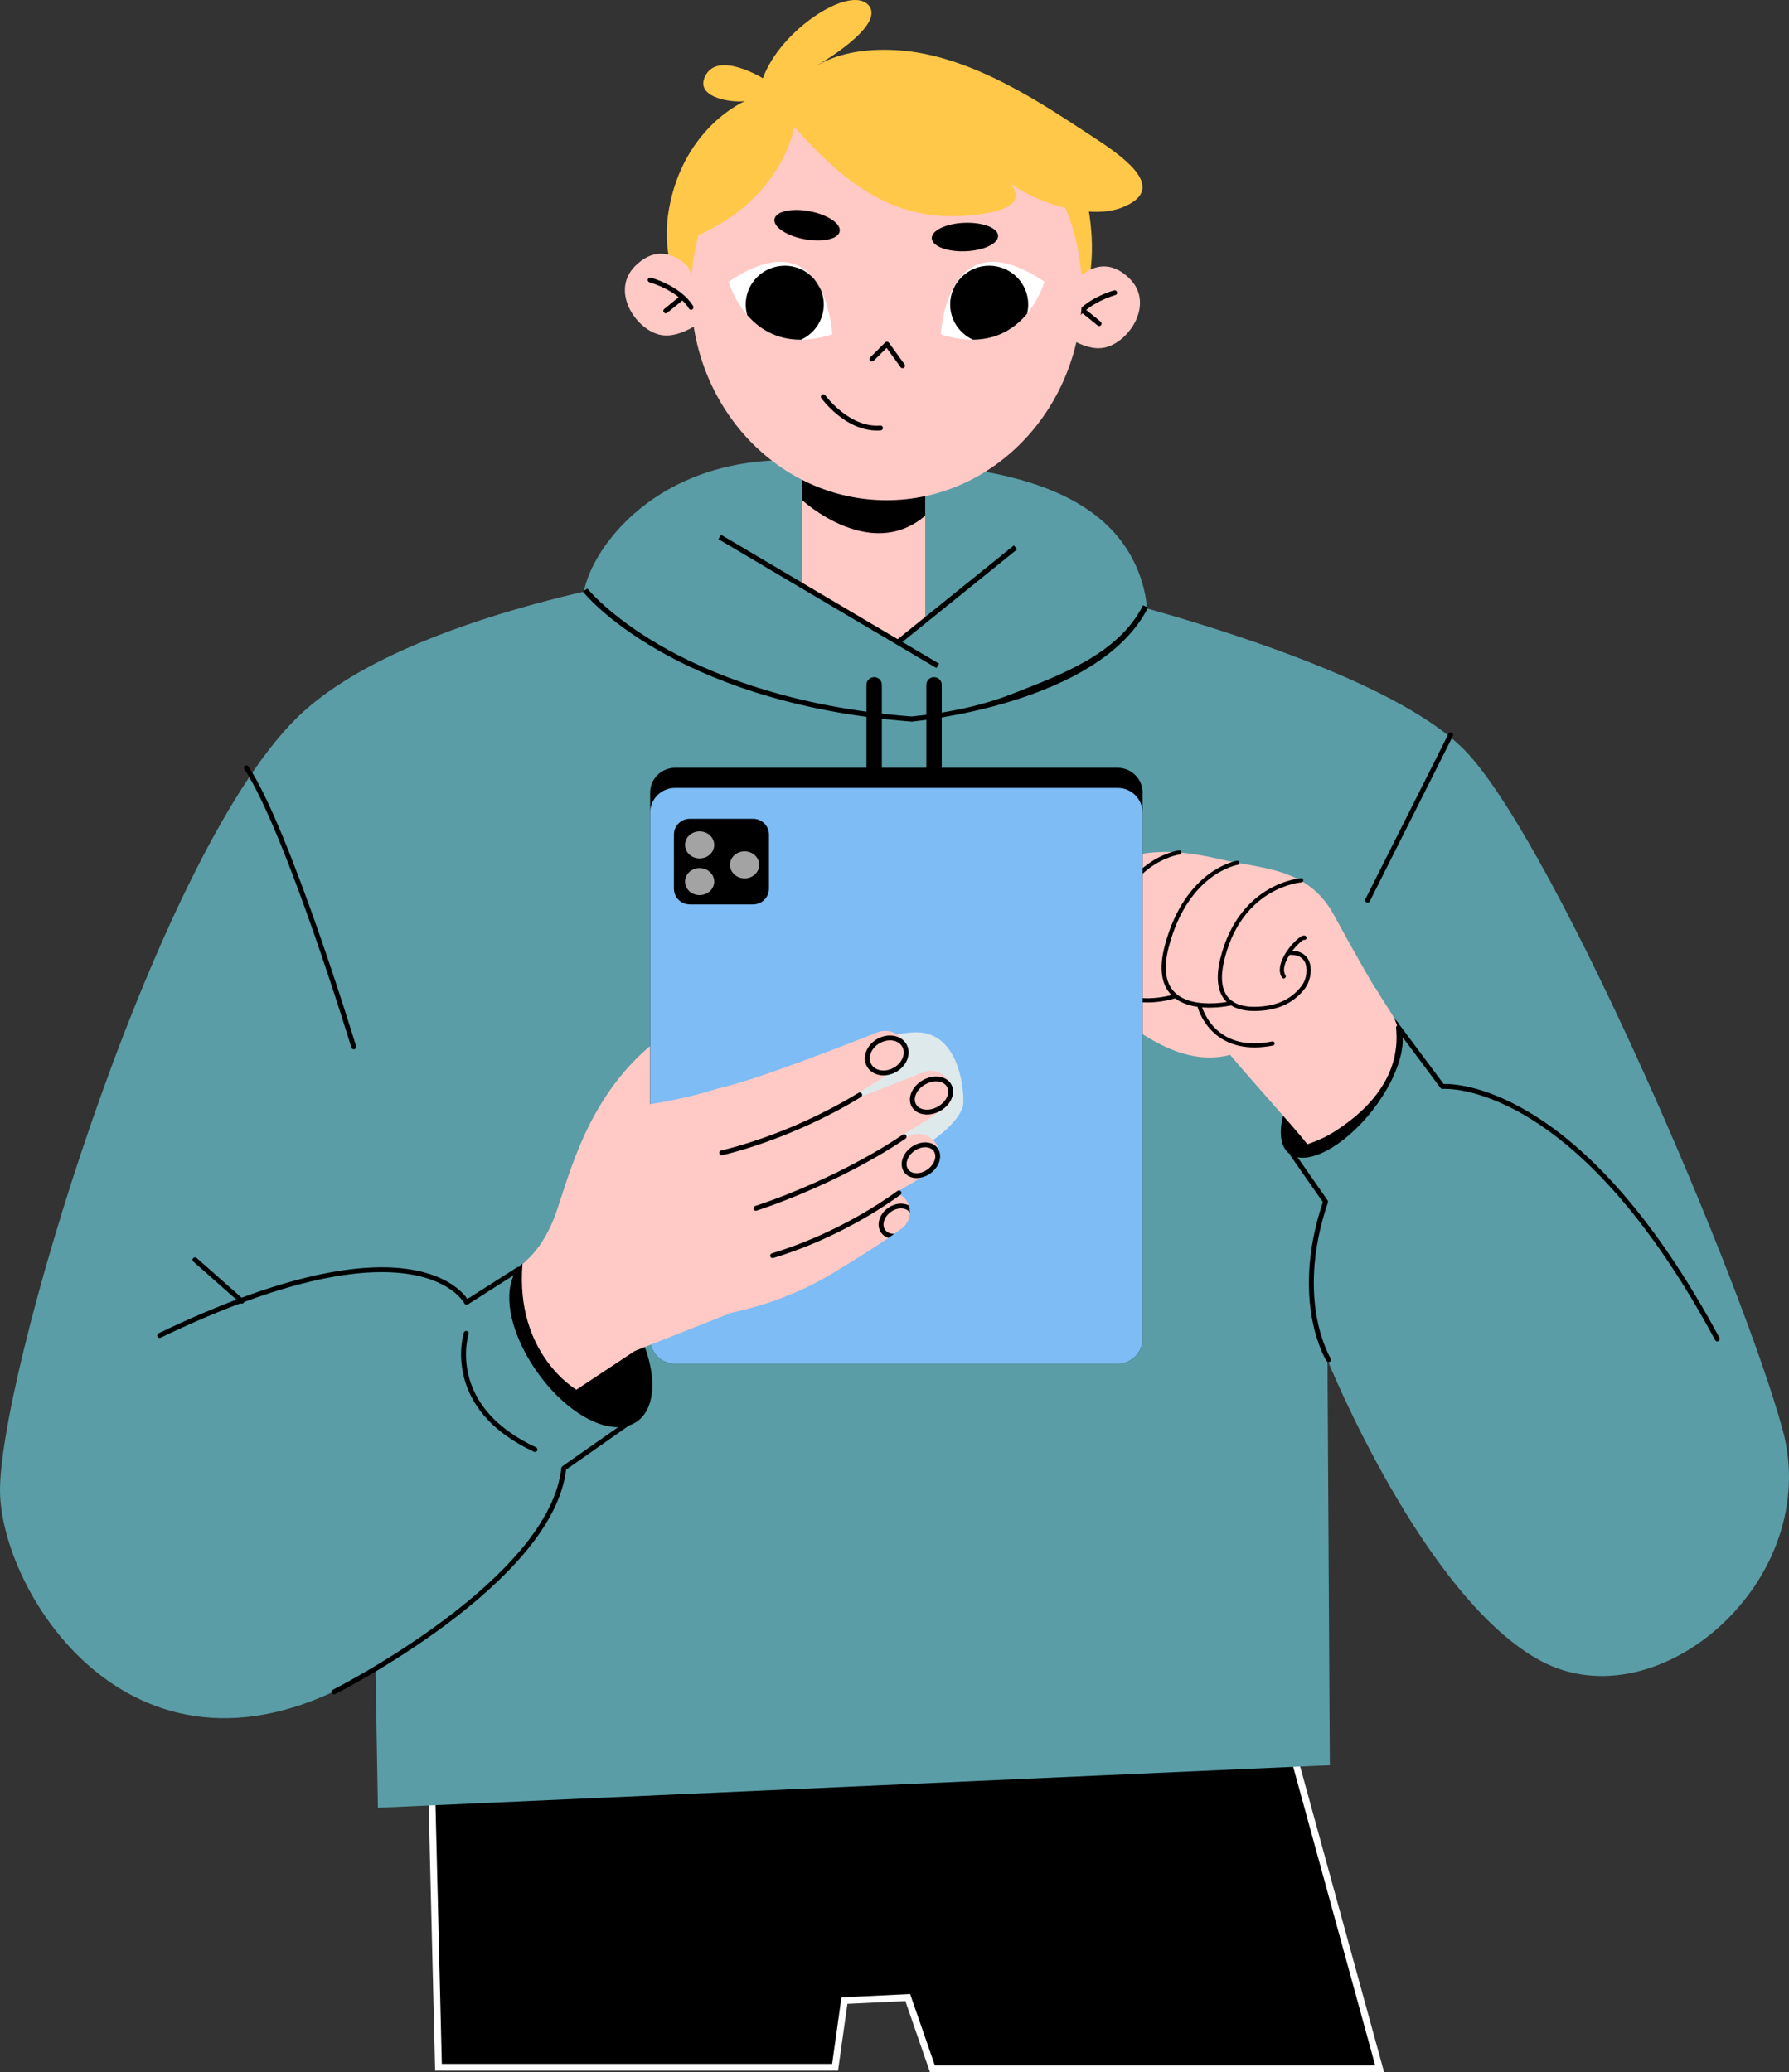 <?xml version="1.0" encoding="UTF-8"?> <svg xmlns="http://www.w3.org/2000/svg" width="732" height="848" viewBox="0 0 732 848" fill="none"><rect x="0" y="0" width="732" height="848" fill="#333333" stroke="none"/> <g clip-path="url(#clip0_1258_26593)"> <path d="M527.601 712.233L564.496 846.616H381.509L371.422 817.48L345.505 818.73L341.688 846.013H179.413L176.438 723.954L527.601 712.233Z" fill="black"></path> <path d="M566.318 848H380.511L370.442 818.913L346.726 820.053L342.897 847.397H178.048L175 722.615L176.382 722.571L528.649 710.811L566.318 848ZM382.501 845.233H562.674L526.548 713.65L177.864 725.288L180.779 844.63H340.479L344.29 817.402L372.403 816.052L382.506 845.238L382.501 845.233Z" fill="white"></path> <path d="M279.42 234.329C279.42 234.329 165.491 250.045 121.14 294.085C62.045 352.779 -1.96 568.198 0.046 612.006C2.058 655.819 58.668 742.504 153.633 682.908L154.625 739.809L544.116 722.399L543.163 556.621C543.163 556.621 582.716 654.435 630.711 679.842C678.707 705.249 746.278 646.383 729.343 584.872C712.409 523.361 637.894 349.697 600.994 308.811C564.093 267.931 422.988 237.19 422.988 237.19L279.42 234.323V234.329Z" fill="#5A9DA6"></path> <path d="M334.05 26.929C334.05 26.929 362.815 10.565 355.359 2.103C347.903 -6.359 319.244 12.191 312.144 32.042C312.144 32.042 294.452 21.101 288.902 30.493C283.352 39.884 299.406 42.186 304.828 41.378C304.828 41.378 279.936 51.743 273.773 85.219C267.61 118.694 293.131 139.115 293.131 139.115L437.959 133.144C437.959 133.144 452.926 116.591 443.888 78.157C440.572 64.073 400.395 35.368 400.395 35.368L334.044 26.934L334.05 26.929Z" fill="#FFC849"></path> <path d="M440.466 114.555C440.466 114.555 450.602 102.507 462.188 114.013C472.452 124.206 462.187 139.796 452.291 142.175C443.046 144.4 432.375 134.588 432.375 134.588L440.466 114.549V114.555Z" fill="#FFC9C5"></path> <path d="M439.375 131.982C439.715 131.982 440.044 131.81 440.233 131.506C444.881 123.919 456.248 120.786 456.365 120.759C456.9 120.615 457.212 120.067 457.068 119.541C456.923 119.01 456.377 118.7 455.842 118.838C455.719 118.871 452.749 119.679 449.132 121.495C445.761 123.188 441.186 126.127 438.523 130.471C438.233 130.941 438.383 131.55 438.857 131.838C439.018 131.937 439.197 131.982 439.375 131.982Z" fill="black"></path> <path d="M449.734 133.42C450.024 133.42 450.314 133.293 450.509 133.055C450.86 132.629 450.793 132.004 450.369 131.655L443.917 126.42C443.487 126.071 442.858 126.138 442.507 126.558C442.156 126.984 442.223 127.61 442.652 127.958L449.104 133.194C449.288 133.343 449.517 133.42 449.734 133.42Z" fill="black"></path> <path d="M322.318 188.318C268.349 188.213 242.392 223.869 238.91 242.109C229.604 290.859 395.077 278.983 395.077 278.983C395.077 278.983 482.625 290.815 467.502 238.977C452.718 188.313 380.115 188.429 322.318 188.313V188.318Z" fill="#5A9DA6"></path> <path d="M378.569 253.731V160.488H328.25V239.625L368.121 262.392L378.569 253.731Z" fill="#FFC9C5"></path> <path d="M378.563 184.505V211.052C355.995 230.294 328.25 204.705 328.25 204.705V184.505H378.563Z" fill="black"></path> <path d="M357.68 362.132C359.418 362.132 360.828 360.732 360.828 359.005V280.239C360.828 278.512 359.418 277.112 357.68 277.112C355.941 277.112 354.531 278.512 354.531 280.239V359.005C354.531 360.732 355.941 362.132 357.68 362.132Z" fill="black"></path> <path d="M382.18 362.132C383.918 362.132 385.328 360.732 385.328 359.005V280.239C385.328 278.512 383.918 277.112 382.18 277.112C380.441 277.112 379.031 278.512 379.031 280.239V359.005C379.031 360.732 380.441 362.132 382.18 362.132Z" fill="black"></path> <path d="M362.748 204.71C406.929 204.71 442.746 166.576 442.746 119.536C442.746 72.495 406.929 34.361 362.748 34.361C318.566 34.361 282.75 72.495 282.75 119.536C282.75 166.576 318.566 204.71 362.748 204.71Z" fill="#FFC9C5"></path> <path d="M340.537 136.791C340.537 136.791 338.129 88.384 298.125 115.291C298.125 115.291 307.085 147.665 340.537 136.791Z" fill="white"></path> <path d="M343.565 94.715C344.172 91.561 338.695 87.864 331.328 86.464C323.961 85.064 317.497 86.486 316.89 89.646C316.282 92.801 321.76 96.497 329.127 97.897C336.494 99.298 342.958 97.875 343.565 94.715Z" fill="black"></path> <path d="M408.39 96.475C408.262 93.265 402.082 90.897 394.587 91.19C387.092 91.483 381.124 94.328 381.252 97.538C381.38 100.747 387.56 103.116 395.055 102.823C402.55 102.529 408.518 99.685 408.39 96.475Z" fill="black"></path> <path d="M219.203 560.628C231.875 579.172 250.358 588.68 260.478 581.856C270.598 575.033 268.53 554.468 255.858 535.923C243.187 517.379 225.054 509.443 214.935 516.267C204.815 523.09 206.531 542.088 219.203 560.633V560.628Z" fill="black"></path> <path d="M561.702 454.232C573.557 438.976 577.484 422.253 570.472 416.878C563.46 411.504 548.165 419.514 536.31 434.77C524.454 450.025 520.528 466.749 527.54 472.123C534.552 477.498 549.847 469.487 561.702 454.232Z" fill="black"></path> <path d="M369.299 150.67C369.5 150.67 369.706 150.609 369.884 150.482C370.336 150.161 370.436 149.541 370.113 149.093L363.716 140.261C363.543 140.023 363.276 139.873 362.986 139.851C362.69 139.829 362.406 139.934 362.195 140.139L356.043 146.26C355.652 146.647 355.652 147.278 356.043 147.665C356.433 148.053 357.068 148.053 357.458 147.665L362.774 142.369L368.48 150.25C368.675 150.521 368.982 150.665 369.294 150.665L369.299 150.67Z" fill="black"></path> <path d="M360.522 176.099C360.984 175.983 361.307 175.546 361.268 175.053C361.224 174.505 360.739 174.101 360.187 174.146C347.555 175.192 337.786 161.921 337.691 161.788C337.368 161.345 336.744 161.24 336.293 161.561C335.841 161.882 335.741 162.502 336.064 162.945C336.17 163.089 338.7 166.564 342.935 169.94C348.608 174.461 354.626 176.597 360.354 176.121C360.41 176.121 360.466 176.105 360.522 176.094V176.099Z" fill="black"></path> <path d="M281.67 109.347C281.67 109.347 271.534 97.3 259.948 108.805C249.684 118.999 259.948 134.588 269.845 136.968C279.09 139.193 289.761 129.381 289.761 129.381L281.67 109.342V109.347Z" fill="#FFC9C5"></path> <path d="M282.759 126.769C282.937 126.769 283.115 126.724 283.277 126.625C283.751 126.337 283.901 125.728 283.611 125.258C280.948 120.908 276.373 117.975 273.001 116.282C269.385 114.461 266.415 113.658 266.292 113.625C265.757 113.481 265.211 113.797 265.066 114.323C264.921 114.848 265.239 115.396 265.768 115.54C265.88 115.573 277.253 118.705 281.901 126.287C282.09 126.597 282.419 126.763 282.759 126.763V126.769Z" fill="black"></path> <path d="M272.409 128.213C272.631 128.213 272.854 128.141 273.038 127.986L279.491 122.751C279.92 122.402 279.981 121.777 279.636 121.351C279.285 120.925 278.655 120.864 278.226 121.212L271.773 126.448C271.344 126.796 271.283 127.422 271.634 127.848C271.835 128.086 272.119 128.213 272.409 128.213Z" fill="black"></path> <path d="M213.798 517.135C213.798 517.135 220.635 512.62 225.918 500.423C232.053 486.261 237.854 450.605 267.995 426.393C298.131 402.188 296.097 458.591 296.097 458.591L321.045 512.288L235.825 568.724C235.825 568.724 210.688 554.175 213.798 517.141V517.135Z" fill="#FFC9C5"></path> <path d="M325.033 51.926C325.033 51.926 320.302 81.035 285.781 96.204L288.2 67.206L326.571 33.204C326.571 33.204 336.574 18.628 367.189 20.553C397.804 22.479 427.332 43.072 447.889 56.481C461.056 65.075 477.796 77.466 459.229 84.881C444.729 90.67 419.375 81.705 409.066 71.467C409.066 71.467 429.037 84.378 399.286 87.903C369.886 91.384 349.106 79.358 325.028 51.932L325.033 51.926Z" fill="#FFC849"></path> <path d="M568.643 413.981C568.643 413.981 563.115 406.261 545.724 374.324C535.231 355.06 516.619 355.652 499.913 351.789C483.207 347.926 467.348 345.962 448.986 355.851C430.62 365.74 417.396 377.76 409.84 382.342C403.031 386.476 407.004 399.819 414.593 400.378C424.518 401.108 440.121 394.811 455.267 381.33C463.062 374.39 467.108 376.017 479.98 372.115C492.847 368.214 508.428 415.918 508.428 415.918L535.51 441.944L568.654 413.986L568.643 413.981Z" fill="#FFC9C5"></path> <path d="M517.466 371.319C507.185 359.553 456.08 375.984 456.08 375.984C456.08 375.984 439.435 403.333 463.965 420.787C488.495 438.242 504.365 433.953 517.672 424.816C534.607 413.189 526.588 402.481 526.588 402.481L517.46 371.319H517.466Z" fill="#FFC9C5"></path> <path d="M414.22 379.918C409.439 382.492 409.088 384.102 410.848 387.334C412.609 390.566 415.819 394.185 420.6 391.617C425.381 389.044 426.457 382.791 424.696 379.559C422.935 376.327 419.001 377.351 414.22 379.918Z" fill="black"></path> <path d="M557.124 400.964C559.292 401.767 561.22 402.984 562.903 404.54C564.792 407.616 566.831 410.865 568.893 414.053C574.906 422.962 573.602 434.39 567.461 444.352C556.985 461.358 534.94 468.286 534.89 468.27C530.839 462.697 505.78 435.231 501.405 429.249C499.928 421.667 505.362 417.572 508.75 408.552C515.955 389.376 544.207 396.183 557.118 400.964H557.124Z" fill="#FFC9C5"></path> <path d="M481.738 349.509C481.738 349.509 461.549 352.536 452.767 385.381C443.985 418.22 480.59 407.76 480.59 407.76L496.856 361.645L481.738 349.509Z" fill="#FFC9C5"></path> <path d="M505.313 353.931C505.313 353.931 485.37 356.404 477.351 387.506C469.332 418.607 505.391 409.398 505.391 409.398L520.548 365.807L505.313 353.936V353.931Z" fill="#FFC9C5"></path> <path d="M530.75 362.132C530.75 362.132 507.853 361.944 500.23 392.138C496.034 408.768 504.548 412.918 513.046 412.89C521.438 412.868 528.365 410.323 533.168 404.102C536.462 399.841 535.899 389.586 528.042 390.35L541.232 373.986L530.75 362.126V362.132Z" fill="#FFC9C5"></path> <path d="M525.267 400.439C525.429 400.439 525.59 400.394 525.735 400.3C526.131 400.04 526.242 399.515 525.98 399.122C524.855 397.412 525.496 395.043 526.231 393.355C528.198 388.845 532.377 384.988 533.464 384.595C533.771 384.705 534.122 384.639 534.367 384.396C534.701 384.063 534.701 383.521 534.367 383.189C533.431 382.265 531.859 383.538 531.263 384.019C527.451 387.096 521.361 395.226 524.548 400.057C524.715 400.306 524.988 400.444 525.267 400.444V400.439Z" fill="black"></path> <path d="M469.53 410.251C470.321 410.251 471.129 410.223 471.959 410.162C476.863 409.825 480.691 408.618 480.847 408.568C481.299 408.424 481.549 407.948 481.405 407.5C481.26 407.052 480.781 406.803 480.329 406.947C480.179 406.997 465.35 411.59 457.649 404.932C453.375 401.241 452.021 394.711 453.615 385.524C455.242 376.161 459.444 363.316 470.249 355.303C476.707 350.516 482.564 349.708 482.619 349.703C483.087 349.642 483.422 349.216 483.361 348.751C483.299 348.286 482.87 347.954 482.402 348.015C482.151 348.048 476.116 348.861 469.307 353.881C457.989 362.221 453.604 375.536 451.921 385.237C450.216 395.054 451.765 402.116 456.524 406.222C459.594 408.873 464.058 410.251 469.53 410.251Z" fill="black"></path> <path d="M494.888 412.365C499.798 412.365 503.771 411.463 504.105 411.385C504.568 411.28 504.852 410.821 504.746 410.361C504.64 409.902 504.178 409.62 503.715 409.725C503.554 409.764 487.756 413.328 480.573 406.045C476.828 402.248 476.02 396.078 478.177 387.716C482.245 371.944 489.712 363.599 495.256 359.376C501.258 354.805 506.373 353.936 506.429 353.925C506.897 353.848 507.215 353.41 507.137 352.951C507.064 352.486 506.624 352.171 506.156 352.248C505.933 352.281 500.639 353.167 494.303 357.959C488.508 362.348 480.718 370.998 476.511 387.301C474.198 396.283 475.151 402.99 479.347 407.246C483.398 411.352 489.667 412.37 494.883 412.37L494.888 412.365Z" fill="black"></path> <path d="M512.989 413.743H513.067C522.345 413.715 529.149 410.732 533.864 404.622C536.098 401.723 537.302 396.36 535.346 392.752C534.337 390.892 532.092 388.751 527.093 389.105C526.62 389.138 526.263 389.548 526.296 390.013C526.33 390.483 526.742 390.832 527.21 390.804C530.487 390.572 532.71 391.501 533.83 393.56C535.106 395.912 534.872 400.505 532.493 403.588C528.124 409.249 521.76 412.016 513.051 412.038C509.646 412.055 504.998 411.341 502.307 407.921C499.71 404.628 499.292 399.382 501.07 392.342C504.932 377.03 513.29 369.348 519.621 365.602C526.458 361.556 532.409 361.103 532.471 361.097C532.944 361.064 533.301 360.66 533.267 360.19C533.234 359.719 532.833 359.371 532.354 359.398C532.097 359.415 525.929 359.885 518.746 364.135C512.137 368.048 503.416 376.045 499.409 391.922C497.498 399.503 498.016 405.237 500.958 408.967C503.416 412.088 507.579 413.737 512.984 413.737L512.989 413.743Z" fill="black"></path> <path d="M513.316 428.657C515.606 428.657 518.114 428.419 520.866 427.871C521.329 427.777 521.63 427.329 521.541 426.869C521.446 426.41 520.995 426.111 520.532 426.2C510.541 428.187 502.65 426.327 497.078 420.682C492.898 416.449 491.645 411.54 491.628 411.49C491.516 411.036 491.048 410.754 490.591 410.865C490.134 410.976 489.85 411.435 489.962 411.894C490.017 412.11 491.321 417.246 495.796 421.811C499.067 425.154 504.584 428.651 513.321 428.651L513.316 428.657Z" fill="black"></path> <path d="M144.738 429.415C144.833 429.415 144.933 429.404 145.028 429.371C145.558 429.21 145.859 428.657 145.697 428.131C145.429 427.246 118.682 339.476 101.652 313.665C101.352 313.205 100.727 313.078 100.265 313.377C99.802 313.676 99.674 314.296 99.975 314.755C116.848 340.328 143.507 427.821 143.774 428.707C143.903 429.138 144.304 429.415 144.733 429.415H144.738Z" fill="black"></path> <path d="M136.667 693.412C136.817 693.412 136.973 693.379 137.118 693.307C137.341 693.196 159.714 681.857 182.4 664.95C195.746 655.005 206.595 645.099 214.653 635.514C224.65 623.616 230.356 612.155 231.627 601.441L257.394 583.367C257.717 583.14 257.873 582.747 257.795 582.36C257.717 581.972 257.416 581.668 257.031 581.585C256.898 581.557 243.29 578.464 231.147 569.277C224.065 563.92 218.855 557.556 215.656 550.367C211.666 541.386 210.819 531.054 213.149 519.653C213.227 519.26 213.065 518.862 212.731 518.635C212.396 518.408 211.962 518.403 211.627 518.619L191.232 531.601C189.488 529.056 183.442 522.099 168.229 519.565C157.603 517.788 144.63 518.552 129.668 521.828C111.045 525.907 89.246 533.92 64.877 545.641C64.381 545.879 64.17 546.477 64.415 546.969C64.654 547.462 65.256 547.672 65.752 547.429C89.859 535.829 111.418 527.894 129.824 523.826C144.507 520.583 157.224 519.792 167.605 521.469C176.783 522.952 182.394 526.128 185.481 528.536C188.814 531.131 190.012 533.406 190.023 533.428C190.151 533.677 190.38 533.865 190.653 533.937C190.926 534.009 191.215 533.964 191.455 533.815L210.764 521.524C208.902 532.454 209.939 542.426 213.845 551.198C217.189 558.696 222.616 565.326 229.988 570.888C239.729 578.237 250.11 581.723 254.479 582.963L230.1 600.058C229.866 600.224 229.715 600.478 229.682 600.766C228.562 611.209 222.989 622.46 213.121 634.214C205.169 643.683 194.436 653.472 181.218 663.323C158.667 680.13 136.433 691.403 136.21 691.514C135.72 691.763 135.519 692.36 135.77 692.847C135.948 693.19 136.299 693.39 136.661 693.39L136.667 693.412Z" fill="black"></path> <path d="M98.966 533.494C99.245 533.494 99.518 533.383 99.713 533.162C100.081 532.752 100.042 532.122 99.629 531.756L80.449 514.817C80.037 514.451 79.402 514.49 79.034 514.9C78.666 515.309 78.705 515.94 79.117 516.305L98.298 533.245C98.487 533.411 98.727 533.494 98.961 533.494H98.966Z" fill="black"></path> <path d="M457.294 314.213H276.234C270.599 314.213 266.031 318.749 266.031 324.345V547.966C266.031 553.562 270.599 558.098 276.234 558.098H457.294C462.929 558.098 467.497 553.562 467.497 547.966V324.345C467.497 318.749 462.929 314.213 457.294 314.213Z" fill="black"></path> <path d="M457.294 322.447H276.234C270.599 322.447 266.031 326.984 266.031 332.58V547.966C266.031 553.562 270.599 558.098 276.234 558.098H457.294C462.929 558.098 467.497 553.562 467.497 547.966V332.58C467.497 326.984 462.929 322.447 457.294 322.447Z" fill="#7DBCF5"></path> <path d="M308.131 335.087H282.247C278.659 335.087 275.75 337.976 275.75 341.54V363.676C275.75 367.24 278.659 370.129 282.247 370.129H308.131C311.72 370.129 314.629 367.24 314.629 363.676V341.54C314.629 337.976 311.72 335.087 308.131 335.087Z" fill="black"></path> <path d="M543.611 557.434C543.79 557.434 543.974 557.385 544.141 557.285C544.609 556.997 544.754 556.383 544.464 555.918C544.403 555.818 540.742 549.82 538.78 539.045C536.964 529.061 536.278 512.819 543.327 492.11C543.428 491.812 543.383 491.485 543.205 491.225L530.538 473.073C533.882 471.806 543.455 467.855 552.605 460.981C559.259 455.984 564.408 450.439 567.907 444.495C571.719 438.021 573.574 431.075 573.429 423.798L589.4 445.226C589.606 445.503 589.946 445.658 590.292 445.624C590.325 445.624 593.719 445.353 599.586 446.582C605.008 447.716 613.713 450.395 624.373 456.715C636.376 463.831 648.368 474.02 660.008 486.997C674.575 503.234 688.628 523.909 701.779 548.436C702.041 548.923 702.643 549.106 703.133 548.846C703.624 548.585 703.808 547.988 703.546 547.501C690.283 522.764 676.096 501.911 661.374 485.53C649.571 472.398 637.401 462.088 625.197 454.888C606.418 443.809 593.524 443.516 590.682 443.61L573.023 419.919C572.755 419.559 572.276 419.421 571.858 419.581C571.44 419.742 571.178 420.162 571.223 420.61C572.053 428.685 570.359 436.377 566.185 443.466C562.825 449.177 557.86 454.523 551.43 459.36C540.407 467.65 528.766 471.596 528.649 471.634C528.349 471.734 528.12 471.966 528.02 472.265C527.919 472.564 527.97 472.885 528.148 473.145L541.265 491.944C534.233 512.885 534.963 529.355 536.824 539.51C538.869 550.655 542.603 556.709 542.759 556.958C542.948 557.263 543.277 557.429 543.611 557.429V557.434Z" fill="black"></path> <path d="M218.894 594.208C219.273 594.208 219.63 593.998 219.803 593.633C220.037 593.135 219.819 592.542 219.318 592.31C210.842 588.375 204.122 583.472 199.341 577.75C195.54 573.195 192.949 568.11 191.645 562.625C189.422 553.3 191.69 546.023 191.712 545.951C191.879 545.426 191.589 544.872 191.06 544.701C190.536 544.535 189.973 544.822 189.806 545.348C189.706 545.663 187.343 553.229 189.695 563.085C191.077 568.868 193.802 574.225 197.797 579.017C202.768 584.972 209.722 590.052 218.465 594.114C218.605 594.181 218.744 594.208 218.889 594.208H218.894Z" fill="black"></path> <path d="M559.559 369.415C559.927 369.415 560.278 369.216 560.456 368.867L594.481 301.169C594.726 300.676 594.526 300.079 594.035 299.835C593.539 299.592 592.938 299.791 592.692 300.278L558.667 367.976C558.422 368.468 558.623 369.066 559.113 369.31C559.258 369.382 559.408 369.415 559.559 369.415Z" fill="black"></path> <path d="M332.756 442.547C339.576 433.449 360.35 422.459 375.034 422.459C389.717 422.459 394.203 439.603 394.203 450.948C394.203 462.293 362.869 480.572 348.186 480.572C333.502 480.572 323.656 454.689 332.756 442.547Z" fill="#DEE9EC"></path> <path d="M282.875 539.598C282.875 539.598 311.835 538.458 340.355 521.275C355.484 512.16 364.149 506.289 368.952 502.786C372.156 500.445 373.226 495.934 371.449 492.249C369.749 488.724 365.782 487.213 362.366 488.784C353.701 492.78 337.368 499.814 324.635 502.382C306.43 506.051 282.875 539.598 282.875 539.598Z" fill="#FFC9C5"></path> <path d="M283.906 519.875C283.906 519.875 323.443 513.4 351.962 496.543C368.044 487.041 377.233 482.099 381.831 478.751C384.533 476.781 385.018 472.055 383.513 468.989C381.513 464.911 376.927 463.018 372.798 464.556C358.137 470.03 325.048 482.099 311.089 484.861C292.883 488.463 283.906 519.869 283.906 519.869V519.875Z" fill="#FFC9C5"></path> <path d="M284.818 499.183C284.818 499.183 326.595 491.004 356.262 472.619C373.096 462.188 382.57 456.515 387.306 452.918C390.003 450.871 390.41 446.139 388.688 443.057C386.403 438.961 381.789 437.185 377.683 438.84C362.576 444.922 327.263 458.845 312.368 462.26C293.154 466.659 284.812 499.194 284.812 499.194L284.818 499.183Z" fill="#FFC9C5"></path> <path d="M267.688 481.158C267.688 481.158 308.918 473.173 338.212 455.248C355.632 444.589 364.826 439.006 369.295 435.597C371.569 433.864 372.054 429.664 370.577 427.046C368.108 422.675 363.255 420.782 358.914 422.503C343.757 428.524 309.453 441.867 294.898 445.165C275.935 449.459 267.688 481.158 267.688 481.158Z" fill="#FFC9C5"></path> <path d="M384.938 136.791C384.938 136.791 387.345 88.384 427.349 115.291C427.349 115.291 418.389 147.665 384.938 136.791Z" fill="white"></path> <path d="M388.781 124.599C388.781 115.844 395.931 108.744 404.746 108.744C413.562 108.744 420.711 115.844 420.711 124.599C420.711 125.9 420.55 127.162 420.254 128.374C415.718 133.841 408.658 138.955 398.11 139.015C392.61 136.514 388.787 131.002 388.787 124.599H388.781Z" fill="black"></path> <path d="M321.09 108.75C325.86 108.75 330.14 110.831 333.065 114.123C334.157 115.534 335.094 117.073 335.896 118.667C336.643 120.498 337.055 122.502 337.055 124.605C337.055 131.008 333.227 136.525 327.721 139.027C317.357 139.065 310.33 134.245 305.732 128.938C305.337 127.56 305.125 126.11 305.125 124.605C305.125 115.85 312.274 108.75 321.09 108.75Z" fill="black"></path> <path d="M373.18 295.319L373.336 295.292C374.083 295.159 449.818 288.28 469.75 248.601L467.677 247.732C457.541 267.904 433.128 276.509 414.188 283.958C394.55 291.672 374.863 292.884 373.052 293.222C322.984 289.359 289.577 275.347 270.363 264.268C249.533 252.248 240.434 240.997 240.344 240.881L238.5 242.109C238.873 242.58 247.873 253.736 269.026 265.961C288.485 277.212 322.326 291.434 373.018 295.314L373.174 295.325L373.18 295.319Z" fill="black"></path> <path d="M295.012 218.847L293.938 220.64L383.147 273.39L384.222 271.598L295.012 218.847Z" fill="black"></path> <path d="M414.843 223.199L366.719 262.054L368.044 263.672L416.168 224.818L414.843 223.199Z" fill="black"></path> <path d="M299.138 537.268L259.797 552.847L254.938 453.184C254.938 453.184 271.504 452.204 292.696 445.807C313.894 439.41 321.417 528.453 299.132 537.274L299.138 537.268Z" fill="#FFC9C5"></path> <path d="M286.255 351.307C289.554 351.307 292.229 348.83 292.229 345.773C292.229 342.717 289.554 340.239 286.255 340.239C282.956 340.239 280.281 342.717 280.281 345.773C280.281 348.83 282.956 351.307 286.255 351.307Z" fill="#A3A3A3"></path> <path d="M304.661 359.476C307.96 359.476 310.635 356.998 310.635 353.942C310.635 350.885 307.96 348.408 304.661 348.408C301.362 348.408 298.688 350.885 298.688 353.942C298.688 356.998 301.362 359.476 304.661 359.476Z" fill="#A3A3A3"></path> <path d="M286.255 366.316C289.554 366.316 292.229 363.838 292.229 360.782C292.229 357.725 289.554 355.248 286.255 355.248C282.956 355.248 280.281 357.725 280.281 360.782C280.281 363.838 282.956 366.316 286.255 366.316Z" fill="#A3A3A3"></path> <path d="M295.31 472.774C295.377 472.774 295.45 472.769 295.522 472.752C295.795 472.697 323.2 466.748 352.3 448.939C352.768 448.651 352.918 448.037 352.628 447.572C352.339 447.107 351.72 446.958 351.252 447.246C322.459 464.866 295.377 470.749 295.104 470.81C294.564 470.926 294.218 471.452 294.335 471.989C294.436 472.453 294.854 472.774 295.31 472.774Z" fill="black"></path> <path d="M309.245 495.497C309.345 495.497 309.445 495.481 309.546 495.453C309.869 495.353 342.083 485.171 370.491 466.001C370.948 465.691 371.065 465.077 370.759 464.623C370.447 464.169 369.823 464.053 369.371 464.357C341.208 483.367 309.267 493.455 308.949 493.555C308.42 493.721 308.13 494.28 308.297 494.8C308.431 495.226 308.827 495.497 309.25 495.497H309.245Z" fill="black"></path> <path d="M316.122 514.872C316.217 514.872 316.317 514.855 316.417 514.828C341.956 507.074 361.298 494.158 368.43 488.962C368.876 488.635 368.971 488.015 368.648 487.572C368.319 487.13 367.695 487.036 367.249 487.357C360.2 492.492 341.081 505.259 315.832 512.924C315.303 513.084 315.008 513.638 315.169 514.164C315.303 514.59 315.699 514.866 316.128 514.866L316.122 514.872Z" fill="black"></path> <g style="mix-blend-mode:overlay"> <path d="M375.064 482.105C377.009 482.105 379.032 481.408 380.77 480.14C384.521 477.401 385.797 472.774 383.618 469.836C382.531 468.369 380.781 467.545 378.697 467.512C376.725 467.478 374.641 468.176 372.863 469.476C371.085 470.777 369.798 472.531 369.241 474.424C368.65 476.41 368.929 478.314 370.016 479.781C371.102 481.247 372.852 482.072 374.936 482.105C374.981 482.105 375.02 482.105 375.064 482.105ZM378.564 469.498C378.597 469.498 378.631 469.498 378.658 469.498C380.107 469.52 381.294 470.057 382.002 471.015C383.529 473.073 382.442 476.449 379.578 478.541C378.151 479.581 376.502 480.146 374.964 480.118C373.515 480.096 372.328 479.559 371.62 478.602C370.913 477.65 370.746 476.36 371.158 474.982C371.593 473.505 372.618 472.121 374.044 471.075C375.443 470.057 377.042 469.498 378.558 469.498H378.564Z" fill="black"></path> </g> <g style="mix-blend-mode:overlay"> <path d="M379.286 456.111C381.12 456.111 383.031 455.586 384.775 454.584C389.211 452.038 391.195 447.168 389.189 443.721C388.191 442.005 386.391 440.909 384.129 440.627C381.967 440.361 379.615 440.876 377.509 442.088C373.073 444.634 371.089 449.504 373.095 452.951C374.093 454.667 375.893 455.763 378.155 456.045C378.529 456.089 378.902 456.111 379.281 456.111H379.286ZM382.998 442.547C383.299 442.547 383.594 442.564 383.884 442.603C385.511 442.802 386.781 443.555 387.456 444.717C388.904 447.213 387.255 450.865 383.772 452.863C382.039 453.853 380.133 454.285 378.4 454.069C376.773 453.87 375.503 453.117 374.828 451.955C373.38 449.459 375.029 445.807 378.512 443.809C379.949 442.985 381.515 442.547 382.998 442.547Z" fill="black"></path> </g> <g style="mix-blend-mode:overlay"> <path d="M361.51 440.079C363.282 440.079 365.093 439.587 366.742 438.646C368.86 437.434 370.465 435.608 371.256 433.505C372.075 431.335 371.941 429.133 370.877 427.307C368.72 423.599 363.354 422.652 358.919 425.193C356.801 426.405 355.196 428.231 354.405 430.334C353.586 432.503 353.72 434.706 354.784 436.532C355.848 438.358 357.698 439.576 360 439.957C360.496 440.04 361.003 440.079 361.51 440.079ZM364.162 425.74C366.28 425.74 368.174 426.626 369.144 428.297C369.902 429.603 369.985 431.203 369.384 432.807C368.754 434.479 367.461 435.94 365.739 436.925C364.023 437.91 362.1 438.292 360.328 437.998C358.629 437.716 357.275 436.847 356.517 435.541C355.759 434.235 355.675 432.636 356.277 431.031C356.907 429.36 358.2 427.899 359.922 426.914C361.298 426.122 362.78 425.746 364.162 425.746V425.74Z" fill="black"></path> </g> <g style="mix-blend-mode:overlay"> <path d="M363.245 494.424C366.031 492.387 369.453 492.055 371.883 493.322C372.2 494.296 372.334 495.304 372.3 496.3C372.261 496.233 372.222 496.172 372.178 496.106C371.403 495.06 370.127 494.534 368.695 494.534C367.263 494.534 365.781 495.027 364.432 496.012C363.067 497.008 362.097 498.353 361.696 499.792C361.323 501.148 361.507 502.42 362.22 503.383C363.034 504.479 364.404 504.999 365.92 504.944C365.179 505.459 364.382 506.012 363.518 506.599C362.354 506.228 361.334 505.547 360.604 504.562C359.523 503.101 359.222 501.219 359.762 499.266C360.281 497.395 361.518 495.674 363.24 494.413L363.245 494.424Z" fill="black"></path> </g> </g> <defs> <clipPath id="clip0_1258_26593"> <rect width="183" height="212" fill="white" transform="scale(4)"></rect> </clipPath> </defs> </svg> 